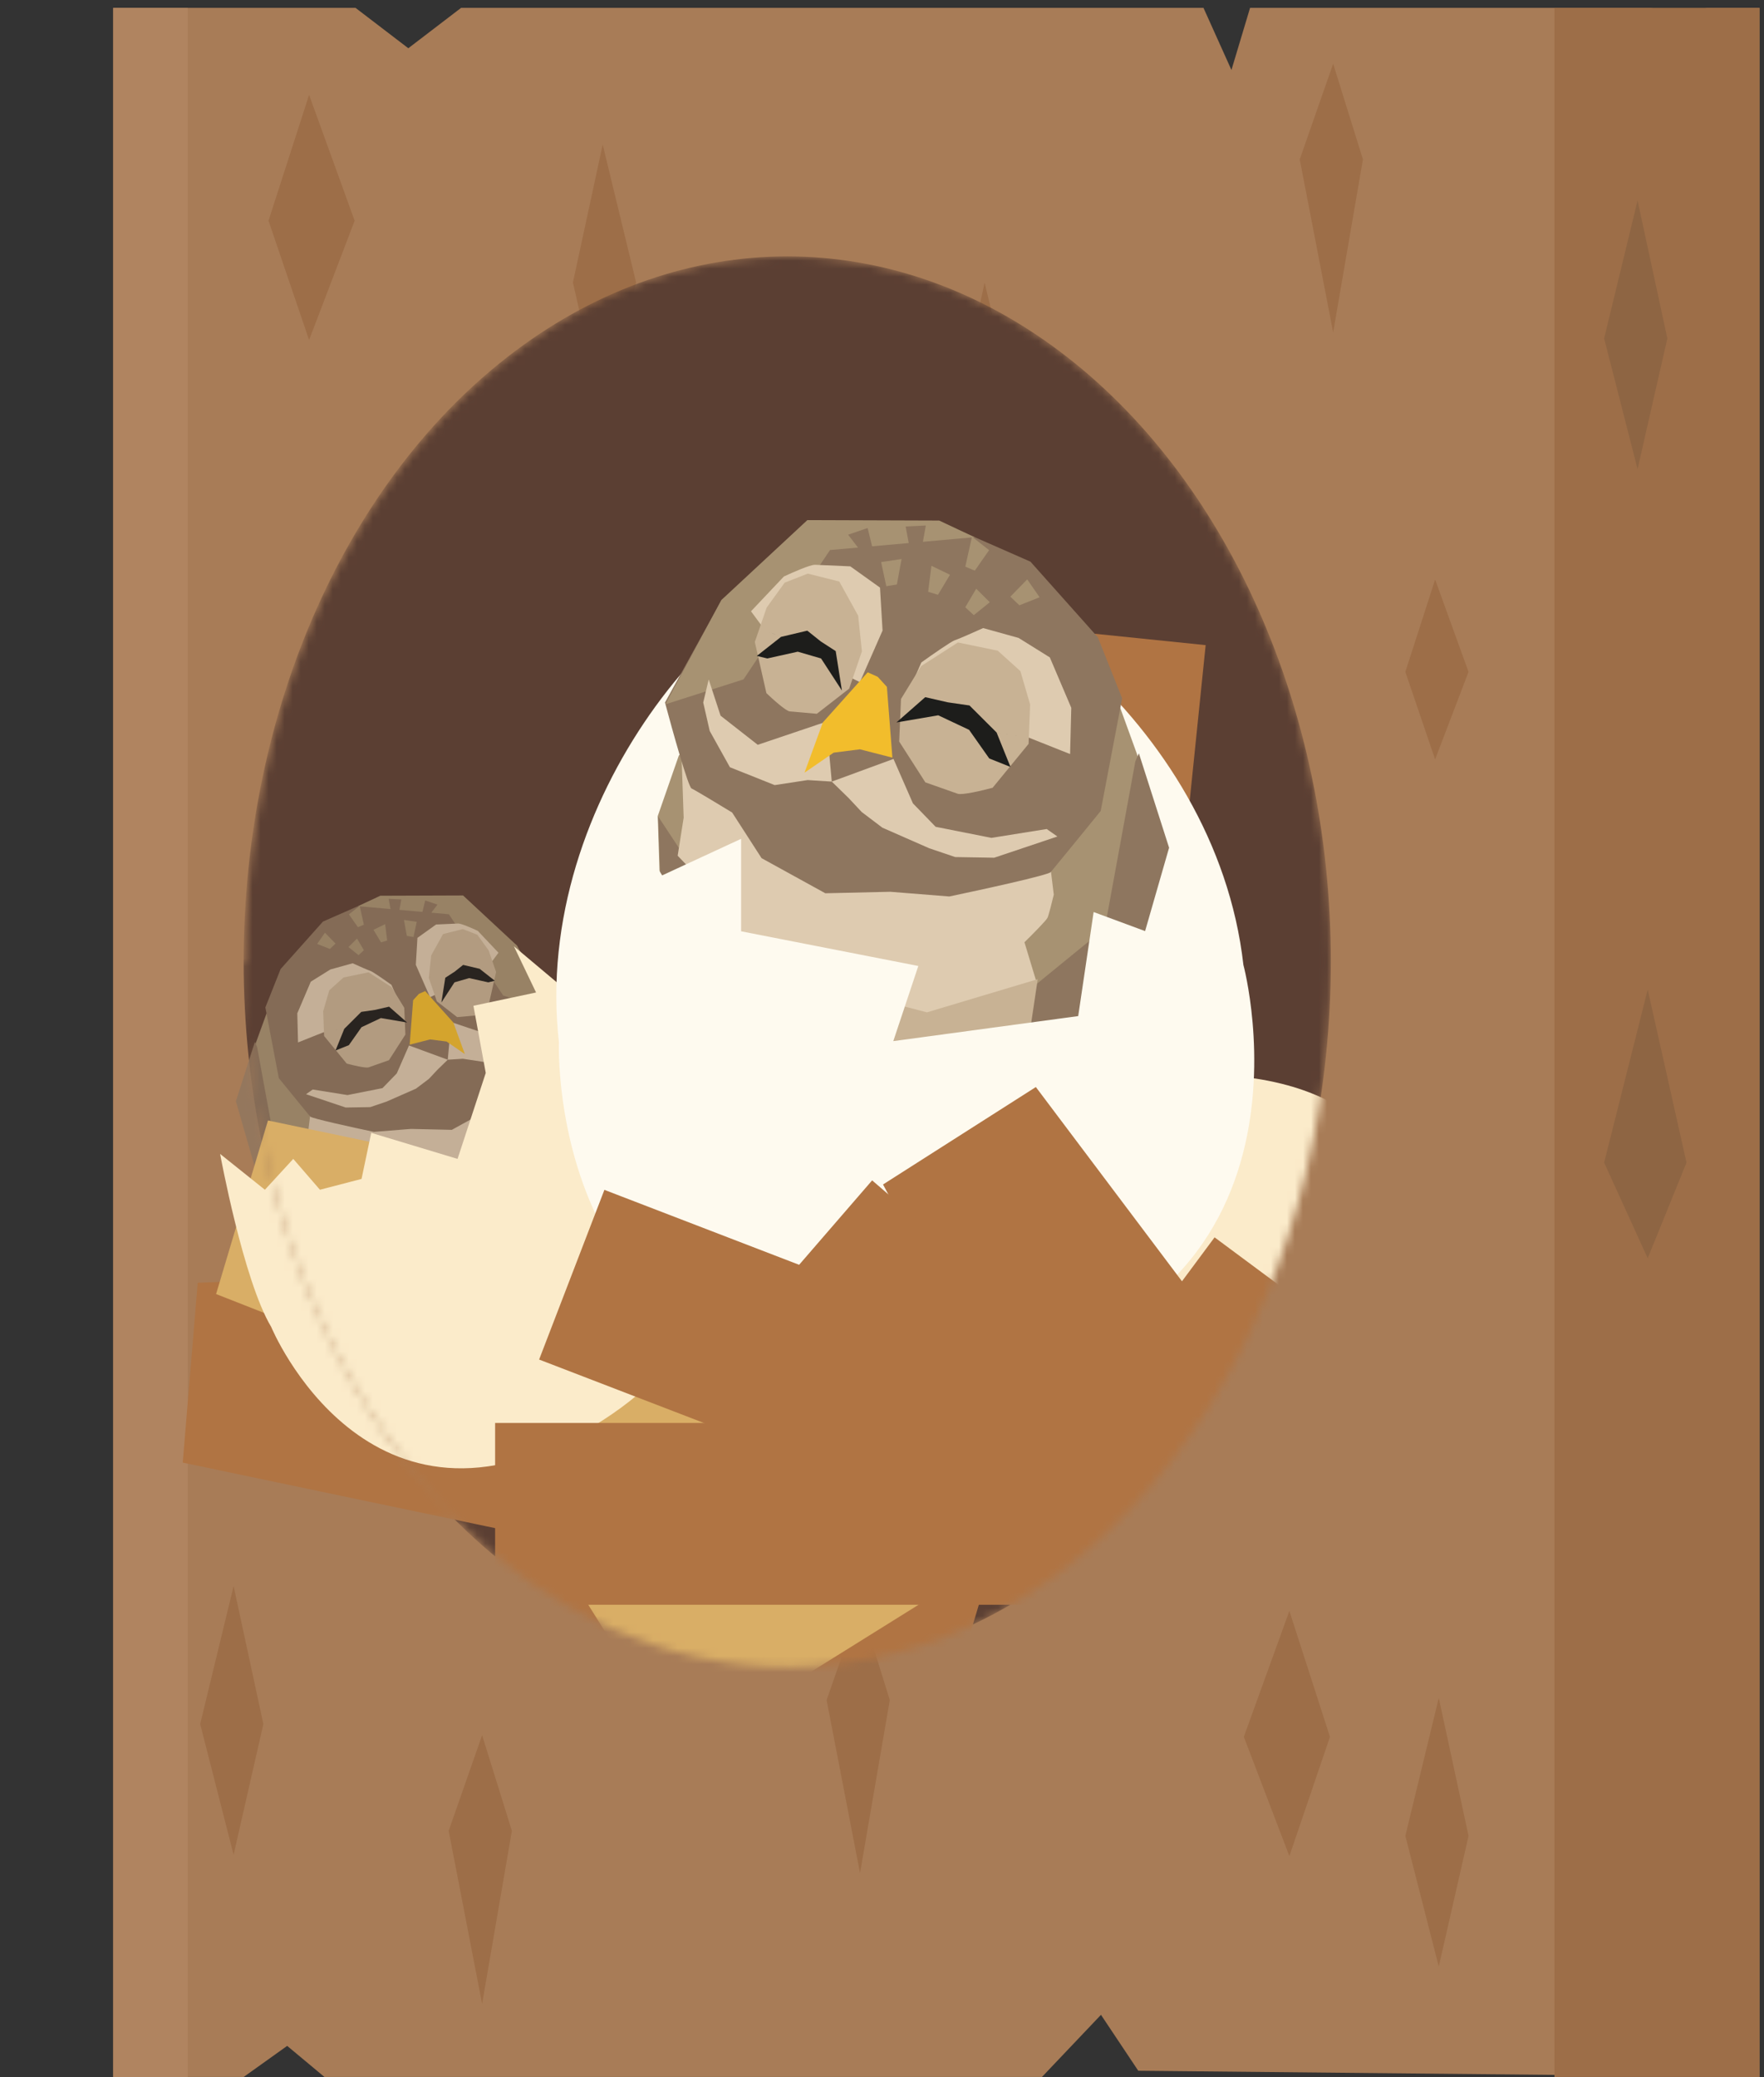 <?xml version="1.0" encoding="UTF-8"?> <svg xmlns="http://www.w3.org/2000/svg" width="220" height="259" viewBox="0 0 220 259" fill="none"><rect x="0" y="0" width="220" height="259" fill="#333333" stroke="none"/><path d="M14.121 0.979H44.337L50.923 6.015L57.508 0.979H150.094L153.581 8.726L155.905 0.979H205.878L209.945 2.141L212.851 0.979H219.436V258.979L141.959 258.204L137.31 251.231L129.95 258.979H40.463L35.815 255.105L30.391 258.979H14.121V0.979Z" fill="#A87C57"></path><rect x="193.867" y="0.979" width="25.568" height="258" fill="#9D6E48"></rect><rect x="14.121" y="0.979" width="9.297" height="258" fill="#B08460"></rect><path d="M24.965 214.973L29.134 197.771L32.848 214.973L29.134 231.271L24.965 214.973Z" fill="#9D6E48"></path><path d="M79.195 127.336L75.026 110.134L71.312 127.336L75.026 143.634L79.195 127.336Z" fill="#9D6E48"></path><path d="M175.27 228.919L179.439 211.717L183.153 228.919L179.439 245.217L175.27 228.919Z" fill="#9D6E48"></path><path d="M126.965 52.45L122.795 35.247L119.082 52.45L122.795 68.747L126.965 52.45Z" fill="#9D6E48"></path><path d="M124.228 159.472L117.96 142.757L116.391 160.206L122.094 176.065L124.228 159.472Z" fill="#9D6E48"></path><path d="M200.062 42.2L204.232 24.998L207.946 42.2L204.232 58.498L200.062 42.2Z" fill="#8E6543"></path><path d="M79.336 35.225L75.166 18.023L71.453 35.225L75.166 51.523L79.336 35.225Z" fill="#9D6E48"></path><path d="M155.125 216.569L160.807 200.871L165.868 216.569L160.807 231.442L155.125 216.569Z" fill="#9D6E48"></path><path d="M44.23 27.522L38.548 11.824L33.488 27.522L38.548 42.395L44.23 27.522Z" fill="#9D6E48"></path><path d="M88.715 189.143L83.033 173.445L77.972 189.143L83.033 204.016L88.715 189.143Z" fill="#9D6E48"></path><path d="M183.152 83.778L178.983 72.259L175.269 83.778L178.983 94.691L183.152 83.778Z" fill="#9D6E48"></path><path d="M55.957 228.29L60.127 216.365L63.84 228.29L60.127 249.865L55.957 228.29Z" fill="#9D6E48"></path><path d="M162.098 19.875L166.267 7.95L169.981 19.875L166.267 41.45L162.098 19.875Z" fill="#9D6E48"></path><path d="M103.09 211.983L107.259 200.058L110.973 211.983L107.259 233.558L103.09 211.983Z" fill="#9D6E48"></path><path d="M52.426 128.896L48.256 116.971L44.543 128.896L48.256 150.471L52.426 128.896Z" fill="#9D6E48"></path><path d="M200.062 144.968L205.496 156.893L210.336 144.968L205.496 123.392L200.062 144.968Z" fill="#8E6543"></path><mask id="mask0_1434_20237" style="mask-type:alpha" maskUnits="userSpaceOnUse" x="0" y="31" width="166" height="177"><path d="M165.977 119.907C165.977 168.473 135.669 207.844 98.282 207.844C82.771 207.844 68.478 201.066 57.063 189.667C40.964 173.591 30.588 148.323 30.588 119.907C30.588 71.34 60.896 31.97 98.282 31.97C135.669 31.97 165.977 71.34 165.977 119.907Z" fill="#D9D9D9"></path><path d="M57.063 189.667C40.964 173.591 30.588 148.323 30.588 119.907L0.562 128.817V189.667H57.063Z" fill="#D9D9D9"></path></mask><g mask="url(#mask0_1434_20237)"><ellipse cx="98.183" cy="119.907" rx="67.793" ry="87.937" fill="#5B3F33"></ellipse><path d="M108.229 188.712L25.117 171.28L108.229 167.909L68.706 140.894L115.514 163.975L87.498 120.087L104.587 149.963L130.001 134.17L110.119 200.522L60.839 207.151L89.686 200.522L118.825 188.712L104.587 88.23L130.001 167.909L139.089 79.286" stroke="#B07443" stroke-width="22.67"></path><g opacity="0.8"><path d="M66.905 148.153L69.323 139.541L69.471 134.831L67.819 130.091L62.787 126.139L59.74 123.323L54.66 120.293L44.771 121.315L33.236 126.384L31.949 129.927L29.61 137.396L33.707 152.009L42.879 157.882L51.953 157.356L60.888 153.429L66.905 148.153Z" fill="#A79272"></path><path d="M34.459 143.631L32.065 130.551L31.788 129.921L29.421 137.316L33.715 152.235L42.585 158.037L47.009 162.921L58.512 161.816L66.955 148.162L69.291 139.276L69.454 134.856L61.68 146.634L45.044 152.273L34.459 143.631Z" fill="#8E765F"></path><path d="M67.441 134.963L67.596 130.463L63.941 130.139L57.615 132.104L48.723 136.476L38.679 139.095L38.446 140.993C38.568 141.502 38.837 142.575 38.933 142.794C39.029 143.013 40.181 144.169 40.745 144.72L39.812 147.798L40.464 151.594L40.721 154.258L45.31 157.305L51.886 157.355L55.76 155.652L59.592 153.968L62.177 150.92L62.323 149.194L62.58 147.28L63.105 145.388L66.246 144.007L66.073 142.144L65.961 139.977L67.91 137.943L67.441 134.963Z" fill="#DECBB0"></path><path d="M62.247 150.719L63.083 145.544L58.321 147.637L48.386 150.209L39.709 147.612L40.723 154.41L45.124 157.347L54.165 157.483L58.196 154.671L62.247 150.719Z" fill="#C8B294"></path><path d="M34.998 120.832L33.095 125.617L34.773 134.436C35.991 135.932 38.479 138.985 38.688 139.225C38.897 139.466 44.073 140.598 46.635 141.135L51.255 140.766L56.346 140.883L61.341 138.134L63.647 134.558C64.598 133.978 66.566 132.79 66.826 132.676C67.086 132.562 68.322 128.14 68.907 125.944L64.475 117.919L57.317 111.923L47.211 111.864L40.279 114.911L34.998 120.832Z" fill="#8E765F"></path><path d="M47.422 111.692L47.422 111.692L57.752 111.656L64.487 117.915L68.873 126.084L62.756 124.132L55.98 114.002L44.657 112.994L47.422 111.692Z" fill="#A79272"></path><path d="M49.485 133.843L51.008 130.362L55.843 132.138L56.27 127.445L61.642 129.256L64.553 126.976L65.484 124.136L65.912 125.945L65.405 128.171L63.822 131.013L60.317 132.412L57.731 132.018L55.843 132.138L54.516 133.431L53.497 134.522L51.877 135.747L48.21 137.359L46.175 138.048L43.118 138.099L38.167 136.438L39.004 135.852L43.337 136.546L47.705 135.679L49.485 133.843Z" fill="#DECBB0"></path><path d="M62.167 118.796L60.552 120.985L53.636 124.345L52.808 122.461L51.861 120.307L52.061 116.942L54.387 115.278C55.15 115.242 56.772 115.167 57.15 115.155C57.529 115.143 58.936 115.763 59.592 116.074L62.167 118.796Z" fill="#DECBB0"></path><path d="M47.936 125.698L37.17 129.98L37.077 126.358L38.758 122.408L41.205 120.883L43.983 120.112C44.606 120.394 45.923 120.98 46.199 121.064C46.476 121.148 48.063 122.258 48.822 122.803L49.579 124.526L47.936 125.698Z" fill="#DECBB0"></path><path d="M40.302 126.098L40.423 129.181L43.24 132.619C44.005 132.827 45.624 133.212 45.978 133.088L48.509 132.197L50.559 129L50.418 125.664L48.842 123.092L45.959 121.24L42.839 121.883L41.066 123.484L40.302 126.098Z" fill="#C8B294"></path><path d="M60.944 118.509L61.872 121.2L60.964 125.207C60.479 125.673 59.434 126.612 59.137 126.638L57.013 126.825L54.478 124.853L53.482 121.937L53.776 119.139L55.254 116.467L57.722 115.847L59.532 116.554L60.944 118.509Z" fill="#C8B294"></path><path d="M51.523 124.717L51.093 130.261L53.637 129.608L55.694 129.87L57.977 131.438L56.539 127.5L53.029 123.581L52.246 123.925L51.523 124.717Z" fill="#F2BD2C"></path><path d="M56.682 122.492L55.049 125.004L55.535 121.916L56.706 121.157L57.761 120.315L59.813 120.8L59.815 120.799L59.813 120.797L60.895 120.362L59.815 120.799L61.714 122.293L60.895 122.492L58.508 121.961L56.682 122.492Z" fill="#1D1D1B"></path><path d="M47.504 126.943L50.779 127.503L48.524 125.523L46.746 125.929L45.057 126.173L42.934 128.29L40.654 128.7L42.933 128.291L42.934 128.29L42.934 128.29L41.846 130.988L43.508 130.325L45.088 128.082L47.504 126.943Z" fill="#1D1D1B"></path><path d="M51.975 114.942L51.573 116.835L50.741 116.701L50.375 114.706L51.975 114.942Z" fill="#A79272"></path><path d="M50.053 112.155L49.67 114.208L48.873 114.326L48.473 112.079L50.053 112.155Z" fill="#8E765F"></path><path d="M44.859 112.957L45.38 115.302L44.637 115.615L43.516 114.009L44.859 112.957Z" fill="#A79272"></path><path d="M48.034 115.234L48.29 117.272L47.518 117.506L46.579 115.937L48.034 115.234Z" fill="#A79272"></path><path d="M54.561 112.8L53.312 114.429L52.598 114.053L53.032 112.278L54.561 112.8Z" fill="#8E765F"></path><path d="M44.528 117.03L45.384 118.485L44.718 119.102L43.464 118.091L44.528 117.03Z" fill="#A79272"></path><path d="M40.527 116.299L41.849 117.653L41.142 118.328L39.556 117.701L40.527 116.299Z" fill="#A79272"></path></g><path d="M130.733 171.689L31.094 150.807L117.655 184.813L78.9 208.976M130.733 171.689L101.259 132.081M130.733 171.689L122.392 112.278" stroke="#D9AE66" stroke-width="22.67"></path><path d="M81.807 136.692C81.807 136.692 101.867 161.121 73.891 177.892C45.916 194.663 33.823 165.458 33.823 165.458C30.347 159.659 27.451 143.882 27.451 143.882L33.037 148.351L36.575 144.505L39.902 148.351L45.09 147.002L46.299 141.257L57.065 144.505L60.581 133.786L59.044 125.411L66.856 123.754L64.094 117.994L73.891 126.226C73.891 126.226 79.487 132.822 81.807 136.692Z" fill="#FBEBCA"></path><path d="M159.091 180.851C159.091 180.851 139.639 201.489 121.523 178.505C103.408 155.521 128.019 141.428 128.019 141.428C142.527 129.993 164.352 133.583 169.78 140.47C175.208 147.356 173.599 169.415 159.091 180.851Z" fill="#FBEBCA"></path><path d="M155.072 120.312C155.072 120.312 167.406 165.938 117.637 171.563C67.868 177.187 69.707 129.959 69.707 129.959C66.252 99.388 91.231 71.559 106.144 69.874C121.057 68.189 151.617 89.74 155.072 120.312Z" fill="#FEFAEF"></path><path d="M86.119 122.957L82.269 109.246L82.035 101.748L84.663 94.202L92.675 87.91L97.526 83.427L105.614 78.602L121.358 80.229L139.723 88.301L141.77 93.941L145.494 105.832L138.972 129.097L124.37 138.446L109.924 137.609L95.698 131.357L86.119 122.957Z" fill="#A79272"></path><path d="M137.784 115.758L141.596 94.935L142.037 93.931L145.805 105.704L138.968 129.457L124.848 138.693L117.803 146.468L99.49 144.71L86.049 122.972L82.33 108.824L82.07 101.787L94.446 120.539L120.931 129.517L137.784 115.758Z" fill="#8E765F"></path><path d="M85.264 101.958L85.018 94.794L90.836 94.277L100.907 97.407L115.064 104.367L131.055 108.536L131.425 111.558C131.231 112.368 130.803 114.076 130.65 114.425C130.497 114.774 128.663 116.614 127.766 117.491L129.251 122.392L128.212 128.436L127.804 132.677L120.497 137.527L110.029 137.607L103.861 134.896L97.761 132.215L93.645 127.362L93.412 124.614L93.003 121.568L92.167 118.554L87.167 116.356L87.442 113.39L87.62 109.94L84.517 106.702L85.264 101.958Z" fill="#DECBB0"></path><path d="M93.539 127.043L92.209 118.803L99.79 122.135L115.606 126.23L129.421 122.095L127.807 132.918L120.8 137.595L106.407 137.811L99.988 133.334L93.539 127.043Z" fill="#C8B294"></path><path d="M136.92 79.462L139.95 87.079L137.277 101.119C135.339 103.501 131.378 108.361 131.045 108.744C130.713 109.127 122.472 110.93 118.393 111.784L111.039 111.197L102.933 111.383L94.981 107.006L91.31 101.314C89.796 100.391 86.663 98.499 86.249 98.317C85.835 98.135 83.868 91.096 82.935 87.6L89.991 74.823L101.387 65.278L117.477 65.184L128.513 70.034L136.92 79.462Z" fill="#8E765F"></path><path d="M117.137 64.91L117.137 64.909L100.69 64.853L89.969 74.817L82.986 87.823L92.724 84.715L103.512 68.587L121.539 66.983L117.137 64.91Z" fill="#A79272"></path><path d="M113.857 100.174L111.433 94.632L103.736 97.459L103.055 89.987L94.503 92.871L89.868 89.241L88.387 84.72L87.705 87.599L88.513 91.143L91.033 95.668L96.613 97.896L100.729 97.268L103.736 97.459L105.848 99.518L107.471 101.254L110.049 103.205L115.888 105.771L119.127 106.868L123.995 106.95L131.876 104.305L130.544 103.372L123.646 104.476L116.692 103.096L113.857 100.174Z" fill="#DECBB0"></path><path d="M93.662 76.221L96.234 79.705L107.243 85.055L108.562 82.054L110.069 78.625L109.751 73.269L106.048 70.619C104.833 70.562 102.252 70.443 101.649 70.424C101.047 70.405 98.807 71.391 97.762 71.886L93.662 76.221Z" fill="#DECBB0"></path><path d="M116.319 87.208L133.459 94.026L133.607 88.26L130.931 81.972L127.036 79.543L122.613 78.316C121.621 78.765 119.525 79.698 119.084 79.831C118.644 79.965 116.117 81.733 114.909 82.6L113.703 85.344L116.319 87.208Z" fill="#DECBB0"></path><path d="M128.474 87.845L128.282 92.754L123.797 98.226C122.579 98.558 120.001 99.171 119.437 98.973L115.409 97.555L112.145 92.466L112.37 87.153L114.878 83.059L119.469 80.111L124.436 81.135L127.259 83.683L128.474 87.845Z" fill="#C8B294"></path><path d="M95.614 75.764L94.138 80.048L95.583 86.427C96.355 87.169 98.019 88.664 98.492 88.706L101.873 89.003L105.909 85.863L107.494 81.221L107.026 76.767L104.674 72.513L100.744 71.525L97.863 72.651L95.614 75.764Z" fill="#C8B294"></path><path d="M110.611 85.645L111.296 94.472L107.245 93.433L103.971 93.85L100.335 96.345L102.626 90.076L108.214 83.837L109.459 84.385L110.611 85.645Z" fill="#F2BD2C"></path><path d="M102.401 82.105L105 86.105L104.227 81.188L102.363 79.98L100.683 78.639L97.416 79.411L97.413 79.409L97.415 79.407L95.694 78.714L97.413 79.409L94.39 81.788L95.694 82.105L99.494 81.259L102.401 82.105Z" fill="#1D1D1B"></path><path d="M117.015 89.192L111.801 90.083L115.391 86.931L118.221 87.577L120.911 87.966L124.291 91.336L127.921 91.988L124.293 91.337L124.291 91.336L124.291 91.336L126.023 95.631L123.377 94.576L120.862 91.005L117.015 89.192Z" fill="#1D1D1B"></path><path d="M109.891 70.083L110.533 73.096L111.857 72.883L112.439 69.706L109.891 70.083Z" fill="#A79272"></path><path d="M112.949 65.647L113.557 68.916L114.828 69.104L115.464 65.527L112.949 65.647Z" fill="#8E765F"></path><path d="M121.221 66.923L120.39 70.657L121.574 71.156L123.359 68.599L121.221 66.923Z" fill="#A79272"></path><path d="M116.163 70.549L115.755 73.793L116.984 74.166L118.479 71.668L116.163 70.549Z" fill="#A79272"></path><path d="M105.774 66.672L107.763 69.266L108.899 68.668L108.208 65.841L105.774 66.672Z" fill="#8E765F"></path><path d="M121.749 73.407L120.386 75.722L121.447 76.705L123.443 75.095L121.749 73.407Z" fill="#A79272"></path><path d="M128.112 72.244L126.008 74.399L127.133 75.474L129.658 74.475L128.112 72.244Z" fill="#A79272"></path><path d="M142.878 116.125L148.645 109.155V126.696L145.521 139.911L134.471 152.884L111.408 155.527L75.133 147.599V111.322L78.494 102.432L82.58 109.155L92.428 104.594V116.125L114.53 120.45L111.408 129.819L134.471 126.696L136.393 113.723L142.878 116.125Z" fill="#FEFAEF"></path><path d="M122.65 178.701L71.308 158.944L143.87 186.866L120.13 142.359L147.474 178.701L160.58 161.043" stroke="#B07443" stroke-width="22.67"></path><path d="M116.762 188.768H61.75H139.499L101.358 155.757L165.391 211.106" stroke="#B07443" stroke-width="22.67"></path></g></svg> 